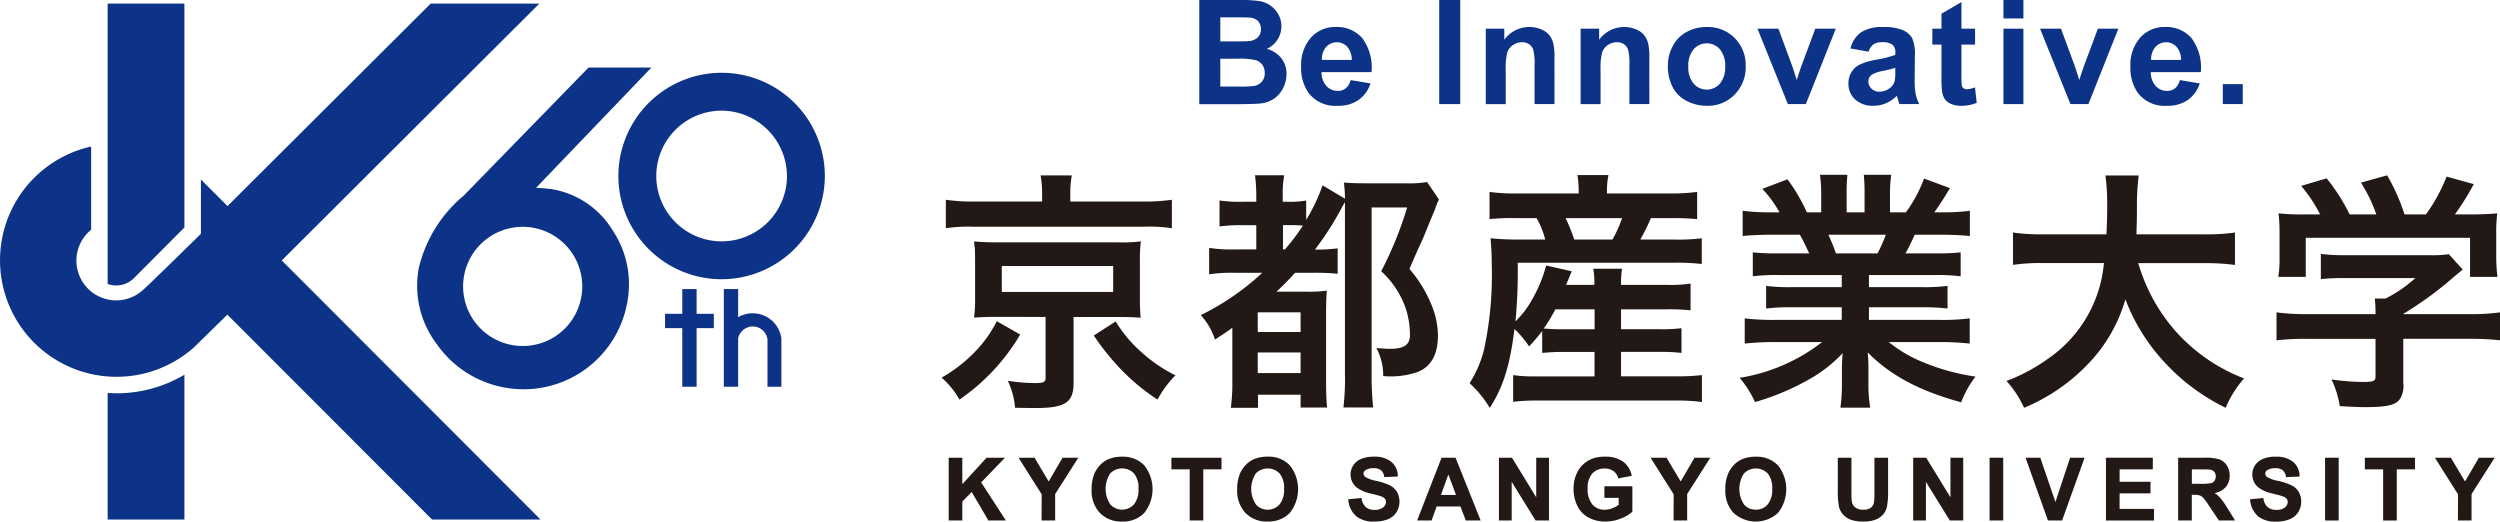 <svg xmlns="http://www.w3.org/2000/svg" xmlns:xlink="http://www.w3.org/1999/xlink" width="232.319" height="48.47" viewBox="0 0 232.319 48.47"><defs><clipPath id="a"><rect width="232.319" height="48.47" fill="none"/></clipPath></defs><g transform="translate(0 0)"><g transform="translate(0 0)" clip-path="url(#a)"><path d="M157.41,0h3.866a11.166,11.166,0,0,1,1.713.1,2.53,2.53,0,0,1,1.01.4,2.486,2.486,0,0,1,.742.809,2.193,2.193,0,0,1,.3,1.131,2.295,2.295,0,0,1-1.359,2.1,2.555,2.555,0,0,1,1.359.878,2.33,2.33,0,0,1,.475,1.458,2.876,2.876,0,0,1-.307,1.284,2.587,2.587,0,0,1-.838,1,2.762,2.762,0,0,1-1.309.458q-.489.053-2.356.067H157.41Zm1.953,1.61V3.847h1.28q1.142,0,1.419-.033a1.291,1.291,0,0,0,.788-.347,1.022,1.022,0,0,0,.287-.755,1.056,1.056,0,0,0-.248-.729,1.118,1.118,0,0,0-.736-.34q-.29-.033-1.669-.033Zm0,3.847V8.043h1.808a8.818,8.818,0,0,0,1.339-.059,1.211,1.211,0,0,0,.709-.386,1.19,1.19,0,0,0,.274-.821,1.262,1.262,0,0,0-.212-.739,1.193,1.193,0,0,0-.61-.443,6.66,6.66,0,0,0-1.732-.138Z" transform="translate(-45.963 0)" fill="#0c3388"/><path d="M175.377,8.476l1.847.311a3.028,3.028,0,0,1-1.125,1.548,3.3,3.3,0,0,1-1.923.531,3.136,3.136,0,0,1-2.705-1.194,4.014,4.014,0,0,1-.693-2.415,3.869,3.869,0,0,1,.911-2.729,3,3,0,0,1,2.3-.986,3.108,3.108,0,0,1,2.467,1.032,4.567,4.567,0,0,1,.864,3.164h-4.644a1.88,1.88,0,0,0,.448,1.283,1.4,1.4,0,0,0,1.069.458,1.136,1.136,0,0,0,.732-.237,1.466,1.466,0,0,0,.449-.766m.105-1.873a1.787,1.787,0,0,0-.416-1.224A1.338,1.338,0,0,0,173.1,5.4a1.712,1.712,0,0,0-.389,1.2Z" transform="translate(-49.867 -1.034)" fill="#0c3388"/><rect width="1.953" height="9.673" transform="translate(133.743)" fill="#0c3388"/><path d="M201.4,10.707h-1.854V7.131a5.558,5.558,0,0,0-.118-1.468,1.03,1.03,0,0,0-.387-.518,1.1,1.1,0,0,0-.643-.185,1.49,1.49,0,0,0-.864.264,1.333,1.333,0,0,0-.525.7,6.042,6.042,0,0,0-.142,1.611v3.173h-1.854V3.7h1.722V4.729a2.875,2.875,0,0,1,3.431-.967,1.88,1.88,0,0,1,.769.564,2.05,2.05,0,0,1,.363.779,5.8,5.8,0,0,1,.1,1.248Z" transform="translate(-56.944 -1.034)" fill="#0c3388"/><path d="M213.848,10.707h-1.854V7.131a5.557,5.557,0,0,0-.118-1.468,1.03,1.03,0,0,0-.387-.518,1.1,1.1,0,0,0-.643-.185,1.49,1.49,0,0,0-.864.264,1.333,1.333,0,0,0-.525.7,6.04,6.04,0,0,0-.142,1.611v3.173h-1.854V3.7h1.722V4.729a2.875,2.875,0,0,1,3.431-.967,1.88,1.88,0,0,1,.769.564,2.05,2.05,0,0,1,.363.779,5.8,5.8,0,0,1,.1,1.248Z" transform="translate(-60.578 -1.034)" fill="#0c3388"/><path d="M218.916,7.1a3.785,3.785,0,0,1,.456-1.788A3.126,3.126,0,0,1,220.661,4a3.827,3.827,0,0,1,1.864-.455,3.5,3.5,0,0,1,2.607,1.032,3.57,3.57,0,0,1,1.015,2.61,3.608,3.608,0,0,1-1.026,2.635,3.464,3.464,0,0,1-2.583,1.046,4.066,4.066,0,0,1-1.837-.435,2.991,2.991,0,0,1-1.33-1.277,4.249,4.249,0,0,1-.456-2.048m1.9.1a2.322,2.322,0,0,0,.494,1.6,1.618,1.618,0,0,0,2.438,0,2.356,2.356,0,0,0,.491-1.61,2.316,2.316,0,0,0-.491-1.584,1.619,1.619,0,0,0-2.438,0,2.325,2.325,0,0,0-.494,1.6" transform="translate(-63.923 -1.034)" fill="#0c3388"/><path d="M233.5,10.772l-2.824-7.006h1.946l1.32,3.575.382,1.194q.152-.456.192-.6.091-.3.2-.593l1.333-3.575h1.906l-2.785,7.006Z" transform="translate(-67.357 -1.1)" fill="#0c3388"/><path d="M244.486,5.837l-1.683-.3a2.626,2.626,0,0,1,.977-1.5,3.57,3.57,0,0,1,2.058-.488,4.449,4.449,0,0,1,1.848.293,1.846,1.846,0,0,1,.855.746,3.83,3.83,0,0,1,.246,1.658L248.768,8.4a7.5,7.5,0,0,0,.089,1.363,3.955,3.955,0,0,0,.333.94h-1.834q-.073-.185-.178-.548c-.031-.11-.052-.182-.066-.217a3.348,3.348,0,0,1-1.016.692,2.917,2.917,0,0,1-1.155.232,2.388,2.388,0,0,1-1.706-.588,1.95,1.95,0,0,1-.622-1.484,1.984,1.984,0,0,1,.283-1.058,1.851,1.851,0,0,1,.8-.713,6.18,6.18,0,0,1,1.475-.432,10.173,10.173,0,0,0,1.8-.455V5.95a.962.962,0,0,0-.264-.763,1.585,1.585,0,0,0-1-.227,1.327,1.327,0,0,0-.772.195,1.346,1.346,0,0,0-.449.683m2.481,1.5a11.552,11.552,0,0,1-1.129.283,3.425,3.425,0,0,0-1.01.324.775.775,0,0,0-.362.653.906.906,0,0,0,.29.673,1.011,1.011,0,0,0,.739.284,1.6,1.6,0,0,0,.956-.33,1.152,1.152,0,0,0,.443-.613,3.641,3.641,0,0,0,.073-.9Z" transform="translate(-70.842 -1.034)" fill="#0c3388"/><path d="M257.594,2.745V4.223h-1.267V7.047a7.053,7.053,0,0,0,.036,1,.407.407,0,0,0,.165.234.523.523,0,0,0,.314.092,2.4,2.4,0,0,0,.745-.178l.159,1.439a3.7,3.7,0,0,1-1.464.277,2.315,2.315,0,0,1-.9-.169,1.319,1.319,0,0,1-.59-.435,1.709,1.709,0,0,1-.261-.723,8.882,8.882,0,0,1-.059-1.307V4.223h-.851V2.745h.851V1.353L256.328.271V2.745Z" transform="translate(-74.055 -0.079)" fill="#0c3388"/><path d="M262.961,0h1.854V1.715h-1.854Zm0,2.666h1.854V9.673h-1.854Z" transform="translate(-76.784 0)" fill="#0c3388"/><path d="M270.587,10.772l-2.824-7.006h1.946l1.32,3.575.382,1.194q.152-.456.192-.6.091-.3.2-.593l1.333-3.575h1.906l-2.785,7.006Z" transform="translate(-78.186 -1.1)" fill="#0c3388"/><path d="M284.222,8.476l1.847.311a3.028,3.028,0,0,1-1.125,1.548,3.3,3.3,0,0,1-1.923.531,3.136,3.136,0,0,1-2.705-1.194,4.015,4.015,0,0,1-.693-2.415,3.869,3.869,0,0,1,.911-2.729,3,3,0,0,1,2.3-.986A3.108,3.108,0,0,1,285.3,4.574a4.567,4.567,0,0,1,.864,3.164h-4.645a1.88,1.88,0,0,0,.448,1.283,1.4,1.4,0,0,0,1.069.458,1.137,1.137,0,0,0,.732-.237,1.466,1.466,0,0,0,.449-.766m.106-1.873a1.787,1.787,0,0,0-.416-1.224,1.338,1.338,0,0,0-1.966.024,1.712,1.712,0,0,0-.389,1.2Z" transform="translate(-81.649 -1.034)" fill="#0c3388"/><rect width="1.854" height="1.854" transform="translate(206.558 7.818)" fill="#0c3388"/><path d="M128.207,65.91l-1.553-2.65-.869.887V65.91h-1.267V60.078h1.267v2.453l2.254-2.453h1.71l-2.214,2.291,2.3,3.541Z" transform="translate(-36.359 -17.542)" fill="#221815"/><path d="M135.828,65.91l.008-2.433-2.151-3.4h1.488l1.314,2.209,1.287-2.209h1.466l-2.151,3.377V65.91Z" transform="translate(-39.036 -17.542)" fill="#221815"/><path d="M144.047,65.172a3.012,3.012,0,0,1-.768-2.183,3.7,3.7,0,0,1,.265-1.491,2.76,2.76,0,0,1,.544-.8,2.273,2.273,0,0,1,.758-.527,3.21,3.21,0,0,1,1.255-.23,2.741,2.741,0,0,1,2.064.8,3.557,3.557,0,0,1,.006,4.427,2.725,2.725,0,0,1-2.055.8,2.753,2.753,0,0,1-2.069-.8m.969-.787a1.488,1.488,0,0,0,2.189,0,2.132,2.132,0,0,0,.428-1.455,2.1,2.1,0,0,0-.416-1.43,1.543,1.543,0,0,0-2.215.006,2.624,2.624,0,0,0,.013,2.875" transform="translate(-41.837 -17.502)" fill="#221815"/><path d="M155.449,65.91V61.158h-1.7v-1.08h4.659v1.08h-1.693V65.91Z" transform="translate(-44.895 -17.542)" fill="#221815"/><path d="M165.223,65.967a2.737,2.737,0,0,1-2.069-.8,3.005,3.005,0,0,1-.769-2.182,3.708,3.708,0,0,1,.265-1.49,2.778,2.778,0,0,1,.544-.8,2.26,2.26,0,0,1,.759-.527,3.2,3.2,0,0,1,1.254-.231,2.743,2.743,0,0,1,2.064.8,3.561,3.561,0,0,1,.006,4.426,2.718,2.718,0,0,1-2.048.8Zm-1.1-1.582a1.486,1.486,0,0,0,2.191,0,2.132,2.132,0,0,0,.428-1.455,2.1,2.1,0,0,0-.416-1.429,1.543,1.543,0,0,0-2.213,0,2.624,2.624,0,0,0,.011,2.876" transform="translate(-47.416 -17.502)" fill="#221815"/><path d="M177.684,65.456a2.235,2.235,0,0,1-.714-1.5l-.007-.058,1.233-.12.009.052a1.326,1.326,0,0,0,.393.8,1.19,1.19,0,0,0,.8.251,1.228,1.228,0,0,0,.806-.224.651.651,0,0,0,.263-.508.474.474,0,0,0-.107-.309.9.9,0,0,0-.392-.231c-.13-.045-.438-.129-.918-.247a3.209,3.209,0,0,1-1.328-.579,1.55,1.55,0,0,1-.545-1.194,1.522,1.522,0,0,1,.256-.847,1.6,1.6,0,0,1,.739-.6,2.906,2.906,0,0,1,1.148-.2,2.463,2.463,0,0,1,1.657.486,1.722,1.722,0,0,1,.591,1.3v.056l-1.262.054-.006-.047a.925.925,0,0,0-.3-.6,1.112,1.112,0,0,0-.7-.181,1.263,1.263,0,0,0-.755.2.362.362,0,0,0-.162.309.385.385,0,0,0,.154.3,3.013,3.013,0,0,0,1.036.37,5.669,5.669,0,0,1,1.261.417,1.645,1.645,0,0,1,.653.6,1.859,1.859,0,0,1-.044,1.892,1.7,1.7,0,0,1-.8.659,3.306,3.306,0,0,1-1.268.212,2.532,2.532,0,0,1-1.7-.515" transform="translate(-51.673 -17.502)" fill="#221815"/><path d="M190.525,65.909l-.5-1.3h-2.21l-.47,1.3H186l2.271-5.833h1.3l2.335,5.833Zm-2.313-2.375h1.4l-.707-1.9Z" transform="translate(-54.311 -17.542)" fill="#221815"/><path d="M200.144,65.91l-2.219-3.589V65.91h-1.186V60.078h1.211l2.254,3.678V60.078h1.186V65.91Z" transform="translate(-57.447 -17.543)" fill="#221815"/><path d="M207.9,65.584a2.455,2.455,0,0,1-1.024-1.1,3.519,3.519,0,0,1-.341-1.548,3.361,3.361,0,0,1,.381-1.616,2.579,2.579,0,0,1,1.12-1.088,3.02,3.02,0,0,1,1.4-.29,2.792,2.792,0,0,1,1.7.457,2.072,2.072,0,0,1,.792,1.268l.013.057-1.256.233-.013-.047a1.15,1.15,0,0,0-.433-.635,1.312,1.312,0,0,0-.8-.234,1.515,1.515,0,0,0-1.163.462,1.97,1.97,0,0,0-.43,1.387,2.186,2.186,0,0,0,.438,1.49,1.454,1.454,0,0,0,1.146.49,1.931,1.931,0,0,0,.707-.138,2.572,2.572,0,0,0,.59-.32v-.642H209.4V62.691H212V65.05l-.018.016a3.159,3.159,0,0,1-1.071.63,3.881,3.881,0,0,1-1.414.271,3.208,3.208,0,0,1-1.594-.383" transform="translate(-60.308 -17.502)" fill="#221815"/><path d="M218.777,65.91l.009-2.435-2.149-3.4h1.486l1.315,2.208,1.286-2.208h1.466l-2.149,3.378V65.91Z" transform="translate(-63.257 -17.542)" fill="#221815"/><path d="M227.221,65.172a3.015,3.015,0,0,1-.769-2.183,3.672,3.672,0,0,1,.267-1.489,2.724,2.724,0,0,1,.544-.8,2.266,2.266,0,0,1,.758-.527,3.194,3.194,0,0,1,1.254-.231,2.744,2.744,0,0,1,2.065.8,3.558,3.558,0,0,1,.006,4.427,3.061,3.061,0,0,1-4.123,0m.968-.786a1.4,1.4,0,0,0,1.1.481,1.387,1.387,0,0,0,1.092-.478,2.134,2.134,0,0,0,.428-1.455,2.109,2.109,0,0,0-.416-1.43,1.542,1.542,0,0,0-2.215.006,2.626,2.626,0,0,0,.012,2.876" transform="translate(-66.123 -17.502)" fill="#221815"/><path d="M242.356,65.814a1.846,1.846,0,0,1-.691-.508,1.6,1.6,0,0,1-.333-.656,6.867,6.867,0,0,1-.116-1.466V60.078h1.267v3.154a6.394,6.394,0,0,0,.041.944.865.865,0,0,0,.332.53,1.177,1.177,0,0,0,.729.2,1.11,1.11,0,0,0,.707-.188.748.748,0,0,0,.28-.461,6.333,6.333,0,0,0,.05-.961v-3.22h1.268v3.061a7.682,7.682,0,0,1-.1,1.466,1.678,1.678,0,0,1-.358.743,1.811,1.811,0,0,1-.694.481,2.967,2.967,0,0,1-1.122.178,3.219,3.219,0,0,1-1.264-.193" transform="translate(-70.434 -17.542)" fill="#221815"/><path d="M254.515,65.91l-2.22-3.59v3.59h-1.184V60.078h1.21l2.254,3.677V60.078h1.187V65.91Z" transform="translate(-73.324 -17.542)" fill="#221815"/><rect width="1.268" height="5.833" transform="translate(184.886 42.534)" fill="#221815"/><path d="M267.941,65.91l-2.084-5.833h1.372l1.406,4.114L270,60.077h1.345l-2.089,5.833Z" transform="translate(-77.629 -17.542)" fill="#221815"/><path d="M276.412,65.91V60.077h4.353v1.08H277.68v1.155h2.871v1.077h-2.872v1.444h3.2V65.91Z" transform="translate(-80.711 -17.542)" fill="#221815"/><path d="M289.676,65.91l-.852-1.269a8.3,8.3,0,0,0-.6-.834.841.841,0,0,0-.325-.223,1.858,1.858,0,0,0-.563-.062h-.179V65.91H285.89V60.077h2.486a4.248,4.248,0,0,1,1.352.157,1.379,1.379,0,0,1,.692.571,1.71,1.71,0,0,1,.258.931,1.582,1.582,0,0,1-.393,1.1,1.773,1.773,0,0,1-1.016.521,2.615,2.615,0,0,1,.5.412,6.507,6.507,0,0,1,.663.938l.751,1.2ZM287.954,62.5a4.621,4.621,0,0,0,1.021-.067.575.575,0,0,0,.3-.222.689.689,0,0,0,.108-.4.63.63,0,0,0-.141-.43.647.647,0,0,0-.4-.2c-.084-.013-.367-.02-.835-.02h-.845V62.5Z" transform="translate(-83.479 -17.542)" fill="#221815"/><path d="M296.048,65.456a2.238,2.238,0,0,1-.714-1.5l-.007-.058,1.233-.119.009.051a1.309,1.309,0,0,0,.393.8,1.181,1.181,0,0,0,.8.251,1.231,1.231,0,0,0,.8-.223.644.644,0,0,0,.263-.508.47.47,0,0,0-.107-.31.9.9,0,0,0-.391-.23c-.131-.046-.439-.129-.918-.249a3.159,3.159,0,0,1-1.328-.578,1.558,1.558,0,0,1-.29-2.04,1.61,1.61,0,0,1,.739-.6,2.907,2.907,0,0,1,1.149-.2,2.469,2.469,0,0,1,1.657.486,1.724,1.724,0,0,1,.59,1.3l0,.056-1.261.055-.008-.048a.924.924,0,0,0-.3-.6,1.112,1.112,0,0,0-.7-.181,1.269,1.269,0,0,0-.755.195.367.367,0,0,0-.161.312.384.384,0,0,0,.152.3,3.011,3.011,0,0,0,1.04.371,5.56,5.56,0,0,1,1.258.417,1.654,1.654,0,0,1,.654.6,1.86,1.86,0,0,1-.044,1.893,1.687,1.687,0,0,1-.8.658,3.275,3.275,0,0,1-1.266.215,2.538,2.538,0,0,1-1.7-.515" transform="translate(-86.234 -17.502)" fill="#221815"/><rect width="1.267" height="5.833" transform="translate(216.062 42.535)" fill="#221815"/><path d="M312.094,65.91V61.157h-1.7V60.076h4.659v1.081H313.36V65.91Z" transform="translate(-90.634 -17.542)" fill="#221815"/><path d="M321.727,65.91l.009-2.433-2.149-3.4h1.486l1.315,2.208,1.286-2.208h1.468l-2.15,3.377V65.91Z" transform="translate(-93.318 -17.542)" fill="#221815"/><path d="M130.892,37.81a19.028,19.028,0,0,1-5.641,6.041,7.875,7.875,0,0,0-1.662-2.038,13.59,13.59,0,0,0,3.066-2.364,11.419,11.419,0,0,0,2.061-2.88Zm2.038-13.042a10.064,10.064,0,0,0-.142-1.75h2.9a9.026,9.026,0,0,0-.141,1.728v.7h6.7a16.95,16.95,0,0,0,2.74-.163V27.93a14.2,14.2,0,0,0-2.575-.142h-15.9a13.923,13.923,0,0,0-2.529.142V25.284a17.137,17.137,0,0,0,2.809.163h6.136Zm-4.215,11.4c-1.03,0-1.475.025-2.108.07a13.84,13.84,0,0,0,.094-1.849V31.044c0-.8-.024-1.219-.024-1.266,0-.022-.023-.14-.046-.328a1.625,1.625,0,0,0-.024-.3c.187.023.187.023.564.047.209.023.958.046,1.544.046h11.262a13.773,13.773,0,0,0,2.13-.093,14.2,14.2,0,0,0-.092,1.9v3.348c0,.819.022,1.217.069,1.849-.54-.045-1.218-.07-2.131-.07h-4.1V42.32c0,1.8-.774,2.317-3.536,2.317-.373,0-.606,0-1.9-.023a7.213,7.213,0,0,0-.678-2.506,17.28,17.28,0,0,0,2.551.211c.8,0,.961-.094.961-.493V36.171Zm.468-2.317h10.349V31.442H129.184Zm10.583,2.739a12,12,0,0,0,2.319,2.787,13.742,13.742,0,0,0,3.231,2.224,9.861,9.861,0,0,0-1.663,2.249,19.086,19.086,0,0,1-3.487-2.9A23.2,23.2,0,0,1,137.73,37.9Z" transform="translate(-36.088 -6.721)" fill="#221815"/><path d="M160.866,32.072a13.919,13.919,0,0,0-2.482.139V29.753a13.163,13.163,0,0,0,2.482.14h1.9V27.646h-1.216a14.881,14.881,0,0,0-2.2.117V25.351a13.478,13.478,0,0,0,2.2.117h1.216v-.561a15.581,15.581,0,0,0-.118-1.9h2.716a8.768,8.768,0,0,0-.139,1.9v.561h.492a8.111,8.111,0,0,0,1.685-.117v1.8a16.749,16.749,0,0,0,1.523-3.208l2.084,1.241a13.833,13.833,0,0,0-.1-1.5c.634.046,1.1.069,2.064.069h3.745a9.633,9.633,0,0,0,1.922-.118l1.1,1.616a7.009,7.009,0,0,0-.372.937c-.142.327-.8,1.92-1.054,2.552-.047.117-.282.632-.656,1.451-.141.329-.375.843-.656,1.522a11.909,11.909,0,0,1,1.99,3.209,7.578,7.578,0,0,1,.655,2.95c0,1.779-.631,2.928-1.9,3.418a7.637,7.637,0,0,1-3.186.375,5.392,5.392,0,0,0-.633-2.6c.727.047.962.07,1.242.07,1.336,0,1.874-.375,1.874-1.287a7.937,7.937,0,0,0-.328-2.272,8.357,8.357,0,0,0-2.342-3.652,34.315,34.315,0,0,0,2.411-5.925h-3.3v15.5a27.562,27.562,0,0,0,.142,3.082h-2.764a22.7,22.7,0,0,0,.142-3.129V25.515c-.188.3-.212.351-.4.7a28.117,28.117,0,0,1-2.39,3.7h.212a14.494,14.494,0,0,0,1.9-.118v2.365a19.582,19.582,0,0,0-2.273-.093h-1.684c-.7.772-1.1,1.169-1.734,1.756H167.4a12.9,12.9,0,0,0,1.919-.095c-.046.634-.069,1.1-.069,2.506v5.573c0,1.078.023,2.145.095,2.778h-2.46V43.4h-3.957v1.218H160.4a17.415,17.415,0,0,0,.14-2.6V37.174c-.561.423-.864.61-1.613,1.1A6.343,6.343,0,0,0,157.611,36a23.574,23.574,0,0,0,5.713-3.932Zm2.036,5.5h3.981V35.746H162.9Zm0,3.817h3.981V39.47H162.9Zm2.53-11.5a19.778,19.778,0,0,0,1.663-2.2,8.84,8.84,0,0,0-1.1-.046h-.748v2.247Z" transform="translate(-46.022 -6.719)" fill="#221815"/><path d="M199.635,37.47a14.81,14.81,0,0,1-1.219,1.427,9.311,9.311,0,0,0-1.356-1.614c-.423,3.418-1.055,5.408-2.295,7.329a10.356,10.356,0,0,0-1.873-2.295,10.686,10.686,0,0,0,1.334-3.092,33.063,33.063,0,0,0,.726-7.8c0-.936-.047-1.8-.117-2.576a23.556,23.556,0,0,0,2.669.118h2.411a7.6,7.6,0,0,0-.8-1.989H197.13a19.7,19.7,0,0,0-2.387.093V24.545a16.99,16.99,0,0,0,2.551.14h5.737v-.233a11.16,11.16,0,0,0-.117-1.476h2.881a7.3,7.3,0,0,0-.14,1.476v.233h5.736a18.674,18.674,0,0,0,2.645-.14v2.529a22.249,22.249,0,0,0-2.5-.093h-1.8a19.44,19.44,0,0,1-.985,1.989h3.093a18.233,18.233,0,0,0,2.621-.118v2.389a19.8,19.8,0,0,0-2.621-.116H197.363a48.566,48.566,0,0,1-.212,5.454,8.948,8.948,0,0,0,1.641-2.2,13.387,13.387,0,0,0,1.218-3l2.366.539c-.234.585-.234.585-.518,1.264h2.624a8.064,8.064,0,0,0-.093-1.5h2.668a9.162,9.162,0,0,0-.093,1.5h4.214a13.233,13.233,0,0,0,2.247-.118v2.482a19.791,19.791,0,0,0-2.271-.093h-4.191v1.849h3.512a15.433,15.433,0,0,0,2.106-.093v2.293a17.238,17.238,0,0,0-2.106-.093h-3.512v2.271h5.292a18.168,18.168,0,0,0,2.224-.117v2.506a16.806,16.806,0,0,0-2.295-.139h-13a18.213,18.213,0,0,0-2.247.117V41.567a13.561,13.561,0,0,0,2.2.117h5.363V39.413H201.79a19.953,19.953,0,0,0-2.154.093Zm1.217-2.013a12.963,12.963,0,0,1-1.075,1.779,19.582,19.582,0,0,0,1.987.07h2.741V35.457Zm5.315-6.486a11.512,11.512,0,0,0,.89-1.989h-5.244a16.035,16.035,0,0,1,.8,1.989Z" transform="translate(-56.324 -6.709)" fill="#221815"/><path d="M231.968,32.258a17.525,17.525,0,0,0-2.411.117V30.151a21.27,21.27,0,0,0,2.411.094H234.8c-.351-.75-.61-1.289-.867-1.733H231.4c-1.148,0-2.037.045-2.785.118V26.287a19.49,19.49,0,0,0,2.668.141h.748a9.937,9.937,0,0,0-1.592-2.177l2.341-.89a16.628,16.628,0,0,1,1.8,3.067h1.334V24.766a12.929,12.929,0,0,0-.116-1.825h2.552a15.361,15.361,0,0,0-.071,1.731v1.756h1.664V24.672a16.6,16.6,0,0,0-.072-1.731h2.552a12.409,12.409,0,0,0-.116,1.825v1.662h1.477a12.51,12.51,0,0,0,1.684-3.137l2.411.89c-.561.937-.937,1.521-1.452,2.247h.656a18.668,18.668,0,0,0,2.646-.141V28.63c-.725-.072-1.638-.118-2.786-.118H244.61c-.445.937-.537,1.147-.865,1.733h2.717a21.538,21.538,0,0,0,2.411-.094v2.224a17.326,17.326,0,0,0-2.411-.117H240.35v1.125h4.893a17.016,17.016,0,0,0,2.412-.118v2.108a17.223,17.223,0,0,0-2.412-.118H240.35v1.171h6.531a20.487,20.487,0,0,0,2.834-.141v2.342a25.216,25.216,0,0,0-2.81-.14H242.2a12.221,12.221,0,0,0,3.186,1.873,20.089,20.089,0,0,0,4.87,1.335,9.252,9.252,0,0,0-1.335,2.388c-3.935-1.078-6.58-2.506-8.686-4.636a16.223,16.223,0,0,1,.069,1.662v1.149a12.819,12.819,0,0,0,.164,2.322H237.7a16.859,16.859,0,0,0,.139-2.346V41.108a15.648,15.648,0,0,1,.071-1.592,13.024,13.024,0,0,1-3.372,2.576,22.634,22.634,0,0,1-4.778,1.967,9.478,9.478,0,0,0-1.427-2.249A16.857,16.857,0,0,0,236,38.487H231.64a25.6,25.6,0,0,0-2.833.14V36.285a21.506,21.506,0,0,0,2.81.141h6.206V35.255h-4.637a16.872,16.872,0,0,0-2.39.118V33.265a16.656,16.656,0,0,0,2.39.118h4.637V32.258Zm9.178-2.013a13.685,13.685,0,0,0,.772-1.733h-5.34a15.007,15.007,0,0,1,.7,1.733Z" transform="translate(-66.674 -6.699)" fill="#221815"/><path d="M275.6,31.178a16.633,16.633,0,0,0,3.372,6.213,16.349,16.349,0,0,0,6.463,4.5,9.847,9.847,0,0,0-1.711,2.728,19.02,19.02,0,0,1-5.782-4.339,17.836,17.836,0,0,1-3.536-5.739,14.354,14.354,0,0,1-3.816,6.355,17.364,17.364,0,0,1-5.6,3.723,9.245,9.245,0,0,0-1.64-2.49,16.608,16.608,0,0,0,3.793-2.016,12.073,12.073,0,0,0,5.268-8.939h-5.524a17.445,17.445,0,0,0-2.927.166V28.333a18.224,18.224,0,0,0,2.95.166h5.737c.046-1.186.069-1.565.069-2.8a20.719,20.719,0,0,0-.164-2.67h3.092a22.836,22.836,0,0,0-.166,3.072c0,.972-.022,1.518-.045,2.4h6.206a19.219,19.219,0,0,0,2.95-.166v3.011a20.443,20.443,0,0,0-2.928-.166Z" transform="translate(-76.898 -6.725)" fill="#221815"/><path d="M301.656,38.206a22.989,22.989,0,0,0-2.855.139v-2.6a19.578,19.578,0,0,0,2.833.164H308v-.164a10.978,10.978,0,0,0-.069-1.287h1.008a12.431,12.431,0,0,0,2.763-1.9h-6.44a23.049,23.049,0,0,0-2.342.093V30.314a16.987,16.987,0,0,0,2.364.118h7.752a10.48,10.48,0,0,0,1.779-.094l1.289,1.429c-.4.328-.4.328-.844.7a32.5,32.5,0,0,1-4.682,3.418v.023h6.111a19.028,19.028,0,0,0,2.88-.164v2.6a23.333,23.333,0,0,0-2.9-.139h-6.089v4.1a2.274,2.274,0,0,1-.3,1.475c-.4.585-1.194.772-3.3.772-.305,0-1.078-.023-2.3-.094a8.956,8.956,0,0,0-.772-2.482,21.287,21.287,0,0,0,2.9.235c1.029,0,1.193-.071,1.193-.538V38.206Zm1.194-11.567a13.5,13.5,0,0,0-1.757-2.647l2.365-.7a17.258,17.258,0,0,1,2.133,3.348h2.483a13.776,13.776,0,0,0-1.43-2.95l2.436-.68a18.544,18.544,0,0,1,1.614,3.63h1.992a15.581,15.581,0,0,0,1.919-3.512l2.529.7a24.6,24.6,0,0,1-1.757,2.811h1.054a28.237,28.237,0,0,0,2.882-.094,14.327,14.327,0,0,0-.095,1.944v2.177a14.359,14.359,0,0,0,.116,1.779h-2.549V28.817H301.518v3.629h-2.554a10.217,10.217,0,0,0,.117-1.8V28.489a15.285,15.285,0,0,0-.094-1.944,22.41,22.41,0,0,0,2.764.094Z" transform="translate(-87.249 -6.718)" fill="#221815"/><path d="M90.758,28.738a9.593,9.593,0,1,1,9.592-9.593,9.609,9.609,0,0,1-9.592,9.593m0-15.665a6.072,6.072,0,1,0,6.073,6.074,6.1,6.1,0,0,0-6.073-6.074h0Z" transform="translate(-23.7 -2.789)" fill="#0c3388"/><path d="M26.183,24.339,50.121.47h-10.1L21.142,19.289l-2.472-2.473v5.047s-5.2,5.11-5.466,5.294A3.694,3.694,0,1,1,8.47,21.486V13.755a10.829,10.829,0,1,0,9.569,18.65l3.089-3.03L40.149,48.416H50.23Z" transform="translate(0 -0.137)" fill="#0c3388"/><path d="M21.262.47H14.128V26.522a2.277,2.277,0,0,0,.794.143,2.331,2.331,0,0,0,1.659-.691l4.681-4.7Z" transform="translate(-4.125 -0.137)" fill="#0c3388"/><path d="M14.128,50.879v11.76h7.134V49.183a12.352,12.352,0,0,1-6.3,1.727s-.559-.012-.833-.03" transform="translate(-4.125 -14.361)" fill="#0c3388"/><path d="M90.223,37.94H88.891v2.3h-1.6v1.33h1.6v5.446h1.332V41.57h1.6V40.24h-1.6Zm5.209,2.251a2.664,2.664,0,0,0-1.348.362V37.94H92.751v9.076h1.333v-4.5a1.293,1.293,0,0,1,.19-.462.166.166,0,0,1,.019-.028c.011-.011.018-.025.028-.036a1.38,1.38,0,0,1,2.488.629v4.4H98.1V42.527h0a2.689,2.689,0,0,0-2.665-2.336" transform="translate(-25.488 -11.078)" fill="#0c3388"/><path d="M70.68,8.864h5.84L65.8,20.042q.572.032.969.067t.621.079A8.2,8.2,0,0,1,72.922,24a9.018,9.018,0,0,1,1.326,6.832A9.78,9.78,0,0,1,62.871,38.6a9.824,9.824,0,0,1-6.315-4.06,8.951,8.951,0,0,1-1.641-7.1,12.571,12.571,0,0,1,4.167-6.68Zm-.7,21.455a5.536,5.536,0,1,0-6.418,4.329,5.52,5.52,0,0,0,6.418-4.329" transform="translate(-15.986 -2.588)" fill="#0c3388"/></g></g></svg>